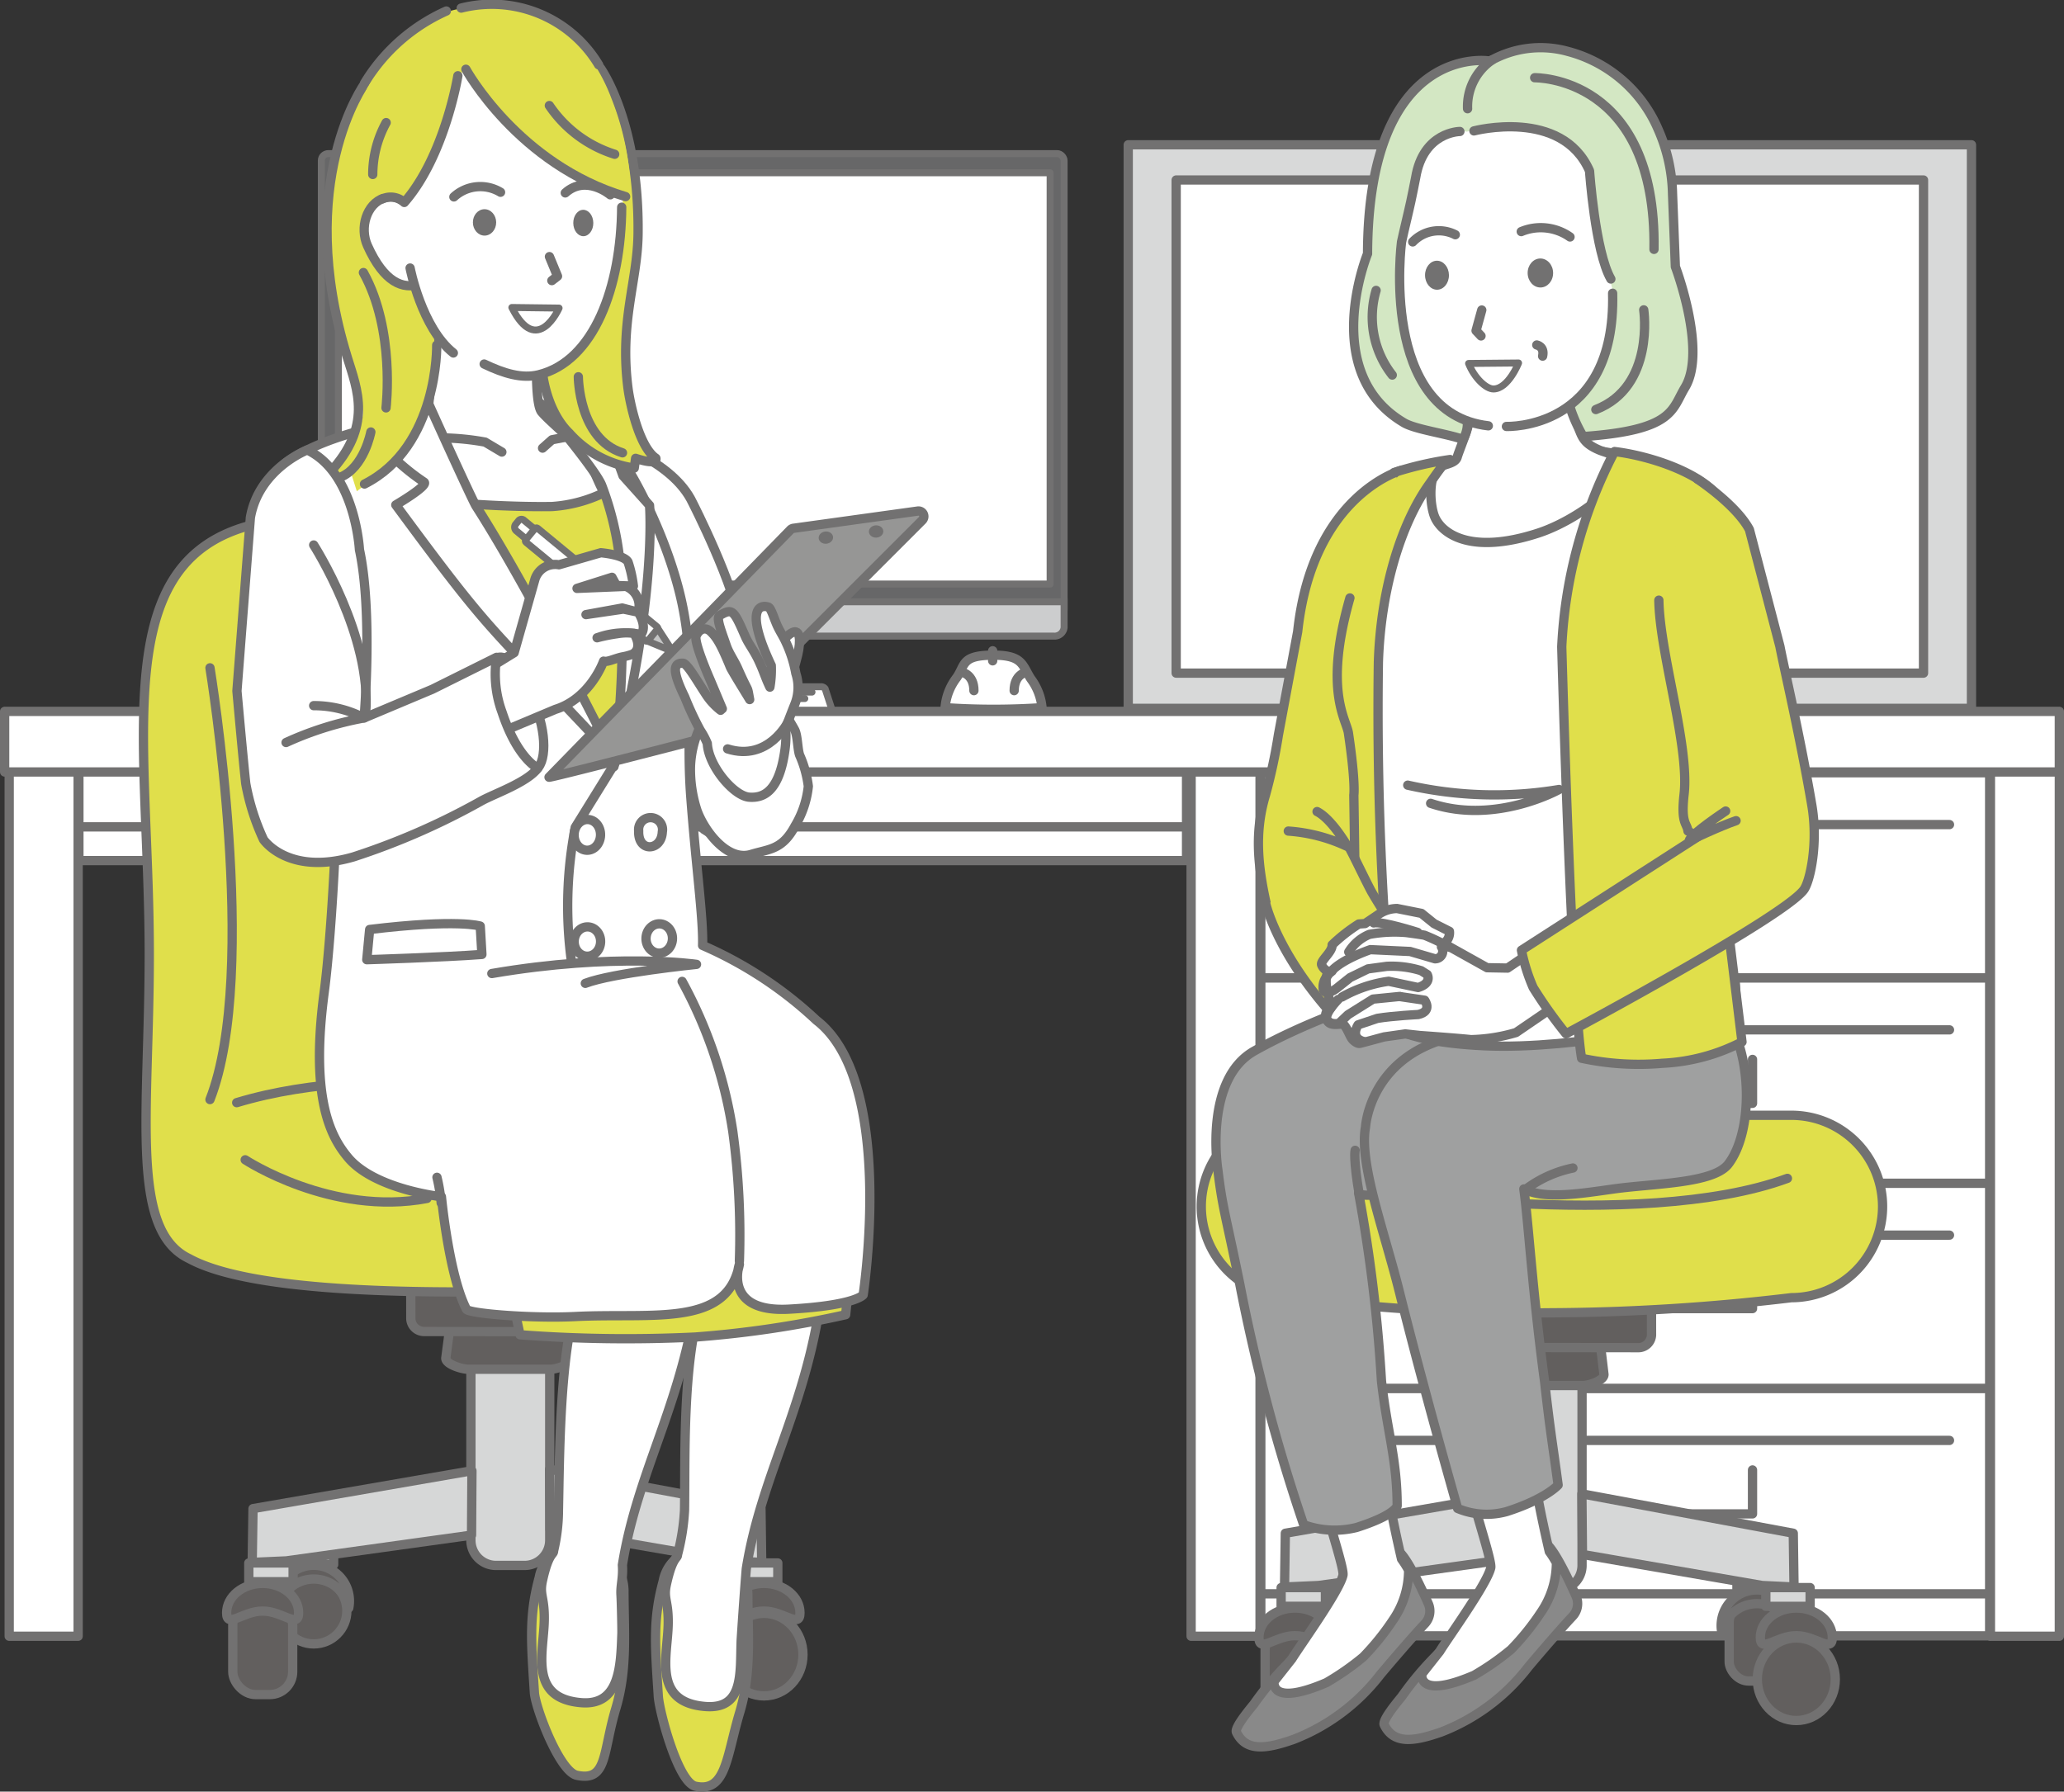 <svg xmlns="http://www.w3.org/2000/svg" width="196.63" height="170.719" viewBox="0 0 196.63 170.719"><rect x="0" y="0" width="196.63" height="170.719" fill="#333333" stroke="none"/><defs><style>.cls-1{fill:#cccdce;}.cls-1,.cls-10,.cls-11,.cls-12,.cls-13,.cls-17,.cls-18,.cls-19,.cls-2,.cls-20,.cls-21,.cls-3,.cls-4,.cls-5,.cls-6,.cls-8,.cls-9{stroke:#727171;}.cls-1,.cls-10,.cls-2,.cls-9{stroke-miterlimit:10;}.cls-1,.cls-17,.cls-2,.cls-3,.cls-4{stroke-width:0.664px;}.cls-2{fill:#676768;}.cls-15,.cls-3,.cls-5,.cls-9{fill:#fff;}.cls-10,.cls-11,.cls-12,.cls-13,.cls-17,.cls-18,.cls-19,.cls-20,.cls-21,.cls-3,.cls-4,.cls-5,.cls-6,.cls-8{stroke-linecap:round;}.cls-11,.cls-12,.cls-13,.cls-17,.cls-18,.cls-19,.cls-20,.cls-21,.cls-3,.cls-4,.cls-5,.cls-6,.cls-8{stroke-linejoin:round;}.cls-10,.cls-4,.cls-6{fill:none;}.cls-10,.cls-11,.cls-12,.cls-13,.cls-18,.cls-19,.cls-20,.cls-21,.cls-5,.cls-6,.cls-8,.cls-9{stroke-width:0.885px;}.cls-7{fill:#afd9fc;}.cls-8{fill:#d8d9d9;}.cls-11{fill:#625f5e;}.cls-12{fill:#d6d7d7;}.cls-13,.cls-14{fill:#e0df4b;}.cls-16{fill:#727171;}.cls-17{fill:#c5c6c6;}.cls-18{fill:#969695;}.cls-19{fill:#898989;}.cls-20{fill:#879197;}.cls-21{fill:#9fa0a0;}.cls-22{fill:#d3e7c3;}</style></defs><title>アセット 50</title><g id="レイヤー_2" data-name="レイヤー 2"><g id="main"><rect class="cls-1" x="60.318" y="56.487" width="11.35" height="9.439" transform="translate(131.986 122.412) rotate(-180)"/><rect class="cls-1" x="55.979" y="65.416" width="19.794" height="2.368" rx="0.908" transform="translate(131.753 133.201) rotate(-180)"/><rect class="cls-2" x="30.613" y="14.636" width="70.761" height="44.137" rx="0.664" transform="translate(131.986 73.409) rotate(-180)"/><path class="cls-1" d="M101.374,57.34v2.454a.92.92,0,0,1-.996.818H31.609a.92.92,0,0,1-.996-.818V57.34Z"/><rect class="cls-3" x="32.238" y="16.465" width="67.804" height="39.189" transform="translate(132.28 72.118) rotate(-180)"/><path class="cls-3" d="M39.265,67.82h40.058l-.716-2.194a.485.485,0,0,0-.43-.188H40.363a.479.479,0,0,0-.432.192Z"/><line class="cls-4" x1="77.357" y1="65.947" x2="76.4" y2="65.947"/><line class="cls-4" x1="74.731" y1="65.947" x2="73.775" y2="65.947"/><line class="cls-4" x1="72.106" y1="65.947" x2="71.149" y2="65.947"/><line class="cls-4" x1="69.48" y1="65.947" x2="68.524" y2="65.947"/><line class="cls-4" x1="66.855" y1="65.947" x2="65.898" y2="65.947"/><line class="cls-4" x1="64.229" y1="65.947" x2="63.273" y2="65.947"/><line class="cls-4" x1="61.604" y1="65.947" x2="60.648" y2="65.947"/><line class="cls-4" x1="58.978" y1="65.947" x2="58.022" y2="65.947"/><line class="cls-4" x1="56.353" y1="65.947" x2="55.397" y2="65.947"/><line class="cls-4" x1="53.728" y1="65.947" x2="52.771" y2="65.947"/><line class="cls-4" x1="51.102" y1="65.947" x2="50.146" y2="65.947"/><line class="cls-4" x1="48.477" y1="65.947" x2="47.52" y2="65.947"/><line class="cls-4" x1="45.851" y1="65.947" x2="44.895" y2="65.947"/><line class="cls-4" x1="43.226" y1="65.947" x2="42.269" y2="65.947"/><line class="cls-4" x1="76.671" y1="66.561" x2="75.715" y2="66.561"/><line class="cls-4" x1="74.046" y1="66.561" x2="73.089" y2="66.561"/><line class="cls-4" x1="71.42" y1="66.561" x2="70.464" y2="66.561"/><line class="cls-4" x1="68.795" y1="66.561" x2="67.838" y2="66.561"/><line class="cls-4" x1="66.169" y1="66.561" x2="65.213" y2="66.561"/><line class="cls-4" x1="63.544" y1="66.561" x2="62.587" y2="66.561"/><line class="cls-4" x1="60.918" y1="66.561" x2="59.962" y2="66.561"/><line class="cls-4" x1="58.293" y1="66.561" x2="57.336" y2="66.561"/><line class="cls-4" x1="55.667" y1="66.561" x2="54.711" y2="66.561"/><line class="cls-4" x1="53.042" y1="66.561" x2="52.086" y2="66.561"/><line class="cls-4" x1="50.416" y1="66.561" x2="49.46" y2="66.561"/><line class="cls-4" x1="47.791" y1="66.561" x2="46.835" y2="66.561"/><line class="cls-4" x1="45.166" y1="66.561" x2="44.209" y2="66.561"/><line class="cls-4" x1="42.54" y1="66.561" x2="41.584" y2="66.561"/><rect class="cls-5" x="120.113" y="151.402" width="69.435" height="4.475" transform="translate(309.66 307.278) rotate(-180)"/><rect class="cls-5" x="113.472" y="72.909" width="6.568" height="83.004" transform="translate(233.513 228.821) rotate(-180)"/><rect class="cls-5" x="0.876" y="72.909" width="6.568" height="83.004" transform="translate(8.32 228.821) rotate(-180)"/><rect class="cls-5" x="189.619" y="72.909" width="6.568" height="83.004" transform="translate(385.807 228.821) rotate(-180)"/><rect class="cls-5" x="7.516" y="73.053" width="105.523" height="5.774" transform="translate(120.555 151.88) rotate(-180)"/><line class="cls-6" x1="65.799" y1="76.049" x2="50.534" y2="76.049"/><rect class="cls-5" x="7.516" y="78.791" width="105.523" height="3.212" transform="translate(120.555 160.794) rotate(-180)"/><rect class="cls-5" x="0.443" y="67.784" width="195.745" height="5.774" transform="translate(196.63 141.343) rotate(-180)"/><rect class="cls-5" x="120.113" y="73.631" width="69.435" height="19.56" transform="translate(309.66 166.821) rotate(-180)"/><rect class="cls-7" x="123.252" y="75.003" width="8.445" height="2.265" transform="translate(254.95 152.271) rotate(-180)"/><line class="cls-6" x1="185.722" y1="78.572" x2="123.938" y2="78.572"/><polyline class="cls-6" points="142.704 81.386 142.704 85.573 166.956 85.573 166.956 81.386"/><rect class="cls-5" x="120.113" y="93.191" width="69.435" height="19.56" transform="translate(309.66 205.941) rotate(-180)"/><line class="cls-6" x1="185.722" y1="98.132" x2="123.938" y2="98.132"/><polyline class="cls-6" points="142.704 100.946 142.704 105.133 166.956 105.133 166.956 100.946"/><rect class="cls-5" x="120.113" y="112.751" width="69.435" height="19.56" transform="translate(309.66 245.062) rotate(-180)"/><rect class="cls-7" x="123.252" y="114.123" width="8.445" height="2.265" transform="translate(254.95 230.512) rotate(-180)"/><line class="cls-6" x1="185.722" y1="117.692" x2="123.938" y2="117.692"/><polyline class="cls-6" points="142.704 120.506 142.704 124.693 166.956 124.693 166.956 120.506"/><rect class="cls-5" x="120.113" y="132.311" width="69.435" height="19.56" transform="translate(309.66 284.182) rotate(-180)"/><rect class="cls-7" x="123.252" y="133.683" width="8.445" height="2.265" transform="translate(254.95 269.632) rotate(-180)"/><line class="cls-6" x1="185.722" y1="137.252" x2="123.938" y2="137.252"/><polyline class="cls-6" points="142.704 140.066 142.704 144.253 166.956 144.253 166.956 140.066"/><rect class="cls-8" x="107.482" y="13.796" width="80.333" height="53.7"/><rect class="cls-5" x="112.049" y="17.152" width="71.198" height="46.987"/><path class="cls-9" d="M99.27,67.431a5.433,5.433,0,0,0-1.063-2.751c-.838-1.293-.749-2.251-3.555-2.251-3.078,0-2.663.899-3.506,2.13a5.411,5.411,0,0,0-1.111,2.872A68.729,68.729,0,0,0,99.27,67.431Z"/><line class="cls-10" x1="94.569" y1="62.01" x2="94.569" y2="62.968"/><path class="cls-10" d="M91.645,64.057s1.137.189,1.137,1.752"/><path class="cls-10" d="M97.754,64.057s-1.137.189-1.137,1.752"/><circle class="cls-11" cx="29.887" cy="153.485" r="3.158"/><path class="cls-11" d="M29.887,150.462a3.402,3.402,0,0,1,3.338,2.754,3.403,3.403,0,1,0-6.676,0A3.401,3.401,0,0,1,29.887,150.462Z"/><polygon class="cls-12" points="31.786 149.092 27.563 149.092 27.563 146.331 31.786 144.707 31.786 149.092"/><rect class="cls-11" x="66.385" y="150.388" width="4.84" height="7.446" rx="1.849"/><path class="cls-11" d="M69.025,150.462a3.402,3.402,0,0,0-3.338,2.754,3.403,3.403,0,1,1,6.676,0A3.401,3.401,0,0,0,69.025,150.462Z"/><polygon class="cls-12" points="67.126 149.092 71.348 149.092 71.348 146.548 67.126 144.761 67.126 149.092"/><path class="cls-12" d="M44.862,103.716v43.052a2.397,2.397,0,0,0,2.397,2.397h2.714a2.397,2.397,0,0,0,2.397-2.397v-43.052Z"/><polygon class="cls-12" points="44.96 140.142 24.104 143.751 24.027 148.875 27.272 148.731 44.922 146.277 44.96 140.142"/><rect class="cls-12" x="23.702" y="148.93" width="4.222" height="1.786"/><rect class="cls-11" x="22.176" y="152.689" width="5.708" height="8.781" rx="2.181"/><path class="cls-11" d="M28.448,153.68c0,1.547-1.535-.167-3.429-.167s-3.429,1.715-3.429.167,1.535-2.802,3.429-2.802S28.448,152.133,28.448,153.68Z"/><polygon class="cls-12" points="52.357 139.998 72.493 143.751 72.565 148.875 69.534 148.731 52.41 145.772 52.357 139.998"/><rect class="cls-12" x="69.876" y="148.93" width="4.222" height="1.786" transform="translate(143.975 299.645) rotate(-180)"/><ellipse class="cls-11" cx="72.782" cy="157.663" rx="3.715" ry="3.934"/><path class="cls-11" d="M69.353,153.68c0,1.547,1.535-.167,3.429-.167s3.429,1.715,3.429.167-1.535-2.802-3.429-2.802S69.353,152.133,69.353,153.68Z"/><path class="cls-11" d="M52.446,130.47H44.579c-.578,0-2.111-.469-2.111-1.047l1.065-8.084a1.047,1.047,0,0,1,1.047-1.047h7.867a1.047,1.047,0,0,1,1.047,1.047l.965,8.084C54.458,130.002,53.024,130.47,52.446,130.47Z"/><path class="cls-11" d="M57.691,126.898l-17.251-.024a1.266,1.266,0,0,1-1.303-1.22l-.009-6.136a1.257,1.257,0,0,1,1.299-1.216l17.251.024a1.266,1.266,0,0,1,1.303,1.22L58.99,125.682A1.257,1.257,0,0,1,57.691,126.898Z"/><path class="cls-13" d="M27.437,49.451C62.226,46.323,57.463,58.16,57.34,98.559a45.632,45.632,0,0,1-.325,5.603l18.168,1.046c9.523,0,6.317,16.565,4.655,16.565,0,0-2.26.896-32.3,1.305-18.408.251-26.204-1.332-29.514-3.15-5.708-2.702-3.803-13.807-3.803-28.992C14.221,68.849,9.524,51.062,27.437,49.451Z"/><path class="cls-6" d="M20.003,63.634s4.764,29.015,0,41.141"/><path class="cls-6" d="M54.852,104.854s-17.837-4.14-32.303.214"/><path class="cls-6" d="M23.359,110.513s8.228,5.413,17.323,3.681"/><circle class="cls-11" cx="128.233" cy="155.831" r="3.158"/><path class="cls-11" d="M128.233,152.808a3.402,3.402,0,0,1,3.338,2.754,3.403,3.403,0,1,0-6.676,0A3.401,3.401,0,0,1,128.233,152.808Z"/><polygon class="cls-12" points="130.132 151.438 125.909 151.438 125.909 148.677 130.132 147.053 130.132 151.438"/><rect class="cls-11" x="164.731" y="152.734" width="4.84" height="7.446" rx="1.849"/><path class="cls-11" d="M167.371,152.808a3.402,3.402,0,0,0-3.338,2.754,3.403,3.403,0,1,1,6.676,0A3.401,3.401,0,0,0,167.371,152.808Z"/><polygon class="cls-12" points="165.472 151.438 169.694 151.438 169.694 148.893 165.472 147.107 165.472 151.438"/><path class="cls-12" d="M143.208,107.843v41.366a2.351,2.351,0,0,0,2.397,2.303h2.714a2.352,2.352,0,0,0,2.397-2.303V107.843Z"/><polygon class="cls-12" points="143.306 142.488 122.45 146.097 122.373 151.221 125.618 151.077 143.268 148.623 143.306 142.488"/><rect class="cls-12" x="122.048" y="151.275" width="4.222" height="1.786"/><rect class="cls-11" x="120.522" y="155.035" width="5.708" height="8.781" rx="2.181"/><path class="cls-11" d="M126.794,156.026c0,1.547-1.535-.167-3.429-.167s-3.429,1.715-3.429.167,1.535-2.802,3.429-2.802S126.794,154.478,126.794,156.026Z"/><polygon class="cls-12" points="150.703 142.343 170.839 146.097 170.911 151.221 167.88 151.077 150.756 148.118 150.703 142.343"/><rect class="cls-12" x="168.222" y="151.275" width="4.222" height="1.786" transform="translate(340.667 304.337) rotate(-180)"/><ellipse class="cls-11" cx="171.128" cy="160.009" rx="3.715" ry="3.934"/><path class="cls-11" d="M167.699,156.026c0,1.547,1.535-.167,3.429-.167s3.429,1.715,3.429.167-1.535-2.802-3.429-2.802S167.699,154.478,167.699,156.026Z"/><path class="cls-11" d="M150.792,132.022h-7.867c-.578,0-2.111-.469-2.111-1.047l1.065-8.084a1.047,1.047,0,0,1,1.047-1.047h7.867a1.047,1.047,0,0,1,1.047,1.047l.965,8.084C152.804,131.553,151.37,132.022,150.792,132.022Z"/><path class="cls-11" d="M156.037,128.414l-17.251-.024a1.266,1.266,0,0,1-1.303-1.22l-.009-6.136a1.257,1.257,0,0,1,1.299-1.216l17.251.024a1.266,1.266,0,0,1,1.303,1.22l.009,6.136A1.257,1.257,0,0,1,156.037,128.414Z"/><path class="cls-13" d="M170.656,123.651a199.973,199.973,0,0,1-23.076,1.442,173.111,173.111,0,0,1-24.447-1.442,8.69,8.69,0,0,1-8.69-8.69h0a8.69,8.69,0,0,1,8.69-8.69h47.523a8.69,8.69,0,0,1,8.69,8.69h0A8.69,8.69,0,0,1,170.656,123.651Z"/><path class="cls-6" d="M128.851,113.148s27.283,4.331,41.43-.866"/><path class="cls-5" d="M57.974,42.043s6.109,1.814,8.014,5.873c0,0,4.067,7.935,4.607,12.093,1.026,7.908,6.398,9.182,4.629,17.107,0,0-2.55,5.688-8.228,1.872C66.581,78.71,55.413,43.391,57.974,42.043Z"/><path class="cls-13" d="M67.296,147.664a3.687,3.687,0,0,0-4.117,3.004c-.997,3.659-.772,6.16-.462,10.976.093,1.446,1.876,8.209,3.541,8.56,2.921.616,2.948-2.823,4.211-7.035,1.134-3.781.783-7.302.778-11.205A4.36,4.36,0,0,0,67.296,147.664Z"/><path class="cls-5" d="M63.656,154.798c.047-2.287-.479-2.41-.175-3.801.6-2.748,1.07-2.454,1.064-2.859a20.966,20.966,0,0,0,.669-4.247c.076-4.993-.203-13.725,1.511-19.458.49-1.637,1.777-14.07,2.163-15.649l9.575-.35c.433,2.982-.301,15.705-.558,17.157-1.664,9.401-5.474,15.559-6.807,23.894-.157,1.839-.478,6.53-.492,6.894-.113,3.035.285,6.544-3.456,6.224C62.169,162.176,63.593,157.835,63.656,154.798Z"/><path class="cls-13" d="M55.49,147.302a3.687,3.687,0,0,0-4.117,3.004c-.997,3.659-.772,6.16-.462,10.976.093,1.446,2.384,7.53,4.049,7.881,2.921.616,2.44-2.144,3.704-6.356,1.134-3.781.783-7.302.778-11.205A4.36,4.36,0,0,0,55.49,147.302Z"/><path class="cls-5" d="M51.85,154.436c.047-2.287-.479-2.41-.175-3.801.6-2.748,1.07-2.454,1.064-2.859a16.951,16.951,0,0,0,.463-3.885c.11-5.223.109-14.439,1.718-19.82.49-1.637,2.934-13.463,3.32-15.042l9.567-1.08c.433,2.982-1.449,15.828-1.707,17.28-1.664,9.401-5.474,15.559-6.807,23.894.09,1.253-.194,1.939-.133,2.87.039.59.1,3.281.087,3.644-.113,3.035-.161,6.923-3.901,6.603C50.362,161.814,51.787,157.473,51.85,154.436Z"/><path class="cls-13" d="M49.538,127.186a135.875,135.875,0,0,0,16.673.217,98.716,98.716,0,0,0,14.351-2.129l1.168-11.434-35.085-.3Z"/><path class="cls-5" d="M32.014,71.068c-1.231-10.279-4.751-27.005-4.751-27.005,4.638-3.318,13.3-4.228,13.3-4.228l12.377.816,5.238,1.896c1.293.887,5.418,8.317,6.816,15.039,1.354,6.515.295,11.457.817,18.379.489,6.492,1.203,11.612,1.123,14.122a37.93,37.93,0,0,1,10.85,7.14C85.35,103.047,82.231,123.383,82.231,123.383s-.744,1.018-7.072,1.363-4.719-4.275-4.719-4.275c-1.155,6.059-8.236,4.601-15.641,4.977-4.028.204-10.149-.274-10.369-.702-1.663-3.24-2.378-10.716-2.378-10.716s-6.353-.678-8.899-3.734c-1.572-1.887-3.633-5.445-2.274-15.699C31.695,88.453,32.387,74.177,32.014,71.068Z"/><path class="cls-6" d="M64.984,93.515a43.387,43.387,0,0,1,4.828,14.3,73.158,73.158,0,0,1,.628,12.339"/><path class="cls-6" d="M41.629,112.181a16.694,16.694,0,0,1,.402,2.446"/><path class="cls-6" d="M58.56,72.764l-3.753,6.063a39.147,39.147,0,0,0-.397,12.559"/><path class="cls-5" d="M35.215,88.568c8.437-1.022,10.537-.326,10.537-.326l.158,2.703c-3.518.269-10.968.502-10.968.502Z"/><path class="cls-14" d="M40.711,39.368a116.075,116.075,0,0,0,6.485,12.844C51.618,59.927,58.56,71.754,58.56,71.754a37.545,37.545,0,0,0,1.155-8.733c.16-6.538-1.353-18.253-4.017-21.415C55.697,41.606,47.937,38.661,40.711,39.368Z"/><path class="cls-5" d="M51.404,28.034c-.206,2.43-.65,10.227.195,11.224C52.653,40.501,55.643,42.666,56.551,44.811s1.022,2.118,1.022,2.118A13.309,13.309,0,0,1,52.573,48.266c-3.739.054-7.635-.235-7.635-.235s-.79-.563-2.446-3.871a17.104,17.104,0,0,1-1.781-4.793c.18-.497.821-8.371,1.239-12.017Z"/><polyline class="cls-6" points="54.129 41.608 52.587 41.903 51.688 42.7"/><path class="cls-6" d="M47.81,43.074l-1.594-.948a24.644,24.644,0,0,0-6.106-.347"/><path class="cls-5" d="M51.342,38.336a37.906,37.906,0,0,0,4.547,2.671,7.751,7.751,0,0,1,2.598,1.949l.866,2.382,2.526,2.815s.744,8.877-3.392,24.901a103.769,103.769,0,0,0,.722-16.787,28.65,28.65,0,0,0-1.882-10.014C56.864,45.007,53.115,40.445,51.342,38.336Z"/><ellipse class="cls-5" cx="55.958" cy="79.5" rx="1.466" ry="1.26" transform="matrix(0.036, -0.999, 0.999, 0.036, -25.483, 132.592)"/><ellipse class="cls-5" cx="55.958" cy="89.717" rx="1.398" ry="1.26" transform="translate(-35.599 142.61) rotate(-88.063)"/><path class="cls-5" d="M63.097,79.267c-.071,1.817-2.333,2.006-2.252-.091a1.14,1.14,0,1,1,2.252.091Z"/><ellipse class="cls-5" cx="62.804" cy="89.425" rx="1.398" ry="1.26" transform="translate(-28.693 149.17) rotate(-88.063)"/><path class="cls-5" d="M40.588,37.903A8.488,8.488,0,0,0,38.206,39.707a10.327,10.327,0,0,0-1.877,2.671,20.806,20.806,0,0,0,4.064,3.557c.491.317-2.687,2.176-2.687,2.176,9.659,13.125,8.583,11.012,20.708,24.004,0,0-7.681-15.502-13.064-23.891C44.994,47.667,40.779,38.397,40.588,37.903Z"/><path class="cls-6" d="M46.855,92.764c11.734-2.015,19.5-.873,19.5-.873s-7.998.81-10.594,1.808"/><path class="cls-13" d="M54.838,24.306,57.194,6.476S60.92,11.597,60.786,22.313c-.056,4.5-1.774,8.342-.96,14.674.175,1.358,1.041,5.575,2.654,6.675,0,0,.263.732-1.926.011l-.131.926a10.201,10.201,0,0,1-6.163-3.305C50.986,38.168,50.1,29.935,54.838,24.306Z"/><path class="cls-6" d="M55.096,35.901s.024,5.925,4.207,7.248"/><path class="cls-14" d="M40.556,26.219,34.943,7.523s-4.318,6.542-3.617,16.7c.31,4.49,2.283,9.312,3.224,14.836.23,1.35-1.605,5.125-3.173,6.287,0,0-.171.286,1.989-.521l.627,1.983a22.902,22.902,0,0,0,4.636-4.617C41.286,38.42,42.213,34.257,40.556,26.219Z"/><path class="cls-6" d="M35.329,41.163s-.632,3.405-2.936,4.323"/><path class="cls-6" d="M36.775,38.866s.899-7.405-2.155-12.896"/><path class="cls-6" d="M34.767,7.937s-6.854,9.363-1.675,26.131c.94,3.045,2.454,6.545-1.717,10.998"/><path class="cls-6" d="M41.604,32.886s.198,9.661-6.88,13.235"/><path class="cls-5" d="M39.869,21.601c.586,1.799,1.82,4.924.16,5.465s-3.442-.161-5.016-3.649c-.778-1.725-.089-4.005,1.571-4.545S39.283,19.802,39.869,21.601Z"/><path class="cls-15" d="M58.879,12.654s3.339,19.78-8.178,22.983c0,0-8.902,1.828-10.952-8.752a52.993,52.993,0,0,1-2.184-13.387c-.039-3.665,1.246-10.658,11.155-10.751C53.248,2.705,58.293,7.317,58.879,12.654Z"/><path class="cls-6" d="M39.068,25.539s1.089,5.679,4.121,8.096"/><path class="cls-6" d="M46.126,34.687c1.916.919,3.609,1.408,5.167,1.03,5.315-1.291,7.882-8.414,7.933-15.973"/><ellipse class="cls-16" cx="46.16" cy="21.192" rx="1.109" ry="1.258" transform="translate(-0.196 0.433) rotate(-0.536)"/><ellipse class="cls-16" cx="55.568" cy="21.249" rx="0.954" ry="1.258" transform="translate(-0.196 0.521) rotate(-0.536)"/><path class="cls-6" d="M58.138,18.564s-2.309-1.953-4.286-.182"/><path class="cls-6" d="M43.24,18.762a3.719,3.719,0,0,1,4.445-.443"/><polyline class="cls-6" points="52.343 24.452 53.113 26.32 52.572 26.739"/><path class="cls-3" d="M48.762,29.3c2.415,4.798,4.499.056,4.499.056Z"/><path class="cls-14" d="M40.923,1.853c-8.346,4.907-8.61,15.542-4.706,16.553a7.095,7.095,0,0,1,2.039.912c3.447-3.857,3.885-6.048,5.829-12.689a25.174,25.174,0,0,0,16,11.845,25.852,25.852,0,0,0-1.845-9.117,17.05,17.05,0,0,0-3.848-6.02C51.091.159,44.33-.15,40.923,1.853Z"/><path class="cls-6" d="M43.619,7.219S42.387,14.865,38.515,19.291a1.915,1.915,0,0,0-2.097-.335"/><path class="cls-6" d="M36.787,11.683a10.31,10.31,0,0,0-1.276,4.942"/><path class="cls-6" d="M44.383,6.598s4.959,9.078,15.218,12.138"/><path class="cls-6" d="M58.558,14.699a11.754,11.754,0,0,1-6.223-4.642"/><path class="cls-6" d="M42.52,1.051a17.428,17.428,0,0,0-7.781,6.859"/><path class="cls-6" d="M57.031,6.173A11.87,11.87,0,0,0,43.937.771"/><path class="cls-5" d="M50.901,67.051c1.193,2.675,1.21,5.843,0,6.382s-2.502-2.652-3.695-5.327-1.11-4.868.1-5.408S49.708,64.377,50.901,67.051Z"/><path class="cls-17" d="M62.633,59.823l1.273,1.962a.114.114,0,0,1-.136.162l-2.157-.887Z"/><path class="cls-3" d="M49.901,49.376h.435a.46.46,0,0,1,.46.46v1.513a.46.46,0,0,1-.46.46h-.435a.35.35,0,0,1-.35-.35V49.725A.35.35,0,0,1,49.901,49.376Z" transform="translate(121.129 44.08) rotate(129.517)"/><rect class="cls-3" x="55.488" y="48.149" width="1.729" height="15.1" rx="0.168" transform="translate(135.179 47.668) rotate(129.517)"/><path class="cls-5" d="M60.379,60.333a5.808,5.808,0,0,0-1.609.056,16.146,16.146,0,0,0-1.887.381c.037-.011.053-.015.096-.028a7.703,7.703,0,0,1,4.09-.288c.621-.828-.276-2.123-.276-2.123l-1.398-.293-3.57.525,3.45-.628,1.519.397A1.986,1.986,0,0,0,59.621,55.875l-4.65.19,3.33-1.056.422.781,1.619.055a11.329,11.329,0,0,0-.509-2.29c-.364-.704-2.593-.887-2.593-.887l-3.99,1.148a2.015,2.015,0,0,0-2.286,1.373l-1.985,7.007-2.635,1.624.943,6.131,5.615-2.356c3.348-1.036,4.6-4.598,4.6-4.598.373.119,1.024-.242,1.785-.404a5.046,5.046,0,0,0,.994-.271C61.315,61.701,60.379,60.333,60.379,60.333Z"/><path class="cls-5" d="M29.268,42.876s-4.619,1.797-5.416,6.452l-1.28,16.508s.592,6.592.84,8.825A21.907,21.907,0,0,0,25.104,80s2.319,3.458,8.559,1.654a67.202,67.202,0,0,0,12.2-5.341c1.255-.692,4.361-1.754,5.375-3.119,0,0-1.938-.875-3.407-5.327a10.533,10.533,0,0,1-.528-5.231L41.192,65.676l-6.505,2.735s.844-10.06-.444-16.031C34.243,52.38,33.854,45.056,29.268,42.876Z"/><path class="cls-6" d="M27.252,70.751a31.373,31.373,0,0,1,7.435-2.341,10.324,10.324,0,0,0-4.804-1.171"/><path class="cls-6" d="M29.883,51.929s5.62,8.758,4.943,16.125"/><path class="cls-18" d="M52.306,74.053,75.3,50.486a.515.515,0,0,1,.336-.154L87.466,48.692a.515.515,0,0,1,.396.878L67.2,70.228a.515.515,0,0,1-.239.135S52.091,74.222,52.306,74.053Z"/><ellipse class="cls-16" cx="78.677" cy="51.228" rx="0.687" ry="0.585" transform="translate(-5.005 8.665) rotate(-6.11)"/><ellipse class="cls-16" cx="83.463" cy="50.642" rx="0.687" ry="0.585" transform="translate(-2.686 4.719) rotate(-3.187)"/><path class="cls-5" d="M77.007,74.922a9.192,9.192,0,0,1-1.264,3.775c-1.222,2.298-2.445,2.184-4.185,2.715-2.303.704-4.483-2.313-5.157-4.187a12.523,12.523,0,0,1-.624-4.127,9.711,9.711,0,0,1,1.315-4.575c1.863-3.271,1.762-1.886,4.388-2.687,1.382-.421,3.067,1.571,4.221,3.698.297.547.277,1.918.489,2.444A10.52,10.52,0,0,1,77.007,74.922Z"/><path class="cls-5" d="M75.855,62.933c-.372,1.303-.45,2.454-1.003,2.454s-1.001-1.1-1-2.455,1.337-2.73,1.89-2.729S76.282,61.44,75.855,62.933Z"/><path class="cls-5" d="M75.819,64.174a12.09,12.09,0,0,0-.999-3.091c-.247-.527-.583-1.015-.837-1.613-.314-.738-.543-1.546-.794-1.626-.942-.297-2.147.419.288,5.567a9.696,9.696,0,0,1-.132,2.063c-.438-.913-.498-1.269-.985-2.349-.53-1.174-1.014-1.685-1.366-2.492-1.107-2.539-1.216-2.68-2.418-1.995-.374.213.086,1.338.62,2.883.261.755.76,1.423,1.092,2.18,1.134,2.584.848,1.44,1.131,2.957-.179-.312-1.7-2.745-1.846-3.102-.913-2.23-1.308-2.827-1.855-3.361-.531-.519-1.136-.231-1.399.404-.246.597,1.334,4.177,1.334,4.177l1.16,2.758c-.057.046-.112.096-.166.146a6.186,6.186,0,0,1-1.47-1.637c-.78-1.181-1.718-2.835-2.115-2.848-.865-.03-1.109.601.172,3.218a29.99,29.99,0,0,0,1.475,3.164A7.318,7.318,0,0,1,67.382,70.837c.109,2.159,2.531,5.016,3.993,5.124,1.376.102,2.869-.541,3.41-4.547a9.634,9.634,0,0,0,.053-2.051c.333-.864.713-1.844.864-2.218A4.278,4.278,0,0,0,75.819,64.174Z"/><path class="cls-6" d="M75.082,68.789s-1.886,3.798-5.765,2.571"/><path class="cls-13" d="M133.507,44.816s-8.472,2.286-9.882,15.369l-1.833,9.825a51.967,51.967,0,0,1-1.23,5.73c-1.172,3.86-.641,7.357.25,11.171a19.517,19.517,0,0,0,7.524-1.885s2.465-7.579,2.494-7.693C133.218,67.73,133.507,44.816,133.507,44.816Z"/><path class="cls-19" d="M122.845,158.354c.887-.754,10.271-10.618,10.271-10.618.794.414,2.223,3.431,2.95,5.06a1.759,1.759,0,0,1-.335,1.93c-1.366,1.447-4.005,4.562-4.227,4.833a19.154,19.154,0,0,1-8.297,6.192c-2.563.896-4.505,1.189-5.413-.688-.178-.368.796-1.637,1.653-2.673A29.993,29.993,0,0,1,122.845,158.354Z"/><path class="cls-5" d="M134.195,149.619a9.896,9.896,0,0,0-.675-1.067s-1.111-4.709-1.482-7.55l-6.083,1.606c1.023,3.687,2.101,6.964,1.984,7.489-.34,1.527-4.122,6.755-4.856,7.96l-1.698,2.155s-.492,2.466,4.974.122a25.284,25.284,0,0,0,3.508-2.445,24.069,24.069,0,0,0,2.839-3.519A8.371,8.371,0,0,0,134.195,149.619Z"/><path class="cls-19" d="M136.922,157.646c.887-.754,10.271-10.618,10.271-10.618.794.414,2.223,3.431,2.95,5.06a1.759,1.759,0,0,1-.335,1.93c-1.366,1.447-4.005,4.562-4.227,4.833a19.154,19.154,0,0,1-8.297,6.192c-2.563.896-4.505,1.189-5.413-.688-.178-.368.796-1.637,1.653-2.673A29.993,29.993,0,0,1,136.922,157.646Z"/><path class="cls-5" d="M148.273,148.912a9.896,9.896,0,0,0-.675-1.067s-1.111-4.709-1.482-7.55l-6.083,1.606c1.023,3.687,2.101,6.964,1.984,7.489-.34,1.527-4.122,6.755-4.856,7.96l-1.698,2.155s-.492,2.466,4.974.122a25.285,25.285,0,0,0,3.508-2.445,24.068,24.068,0,0,0,2.839-3.519A8.371,8.371,0,0,0,148.273,148.912Z"/><path class="cls-20" d="M133.609,93.777s19.496.604,31.688-.494l.549,11.148-23.834,2.911-8.732-3.02Z"/><path class="cls-21" d="M148.382,94.601c-3.264-4.643-20.466.782-28.9,5.55-4.82,2.725-3.465,11.292-3.465,11.292.46,3.768.708,4.119,2.096,10.925a174.636,174.636,0,0,0,6.084,22.917,8.638,8.638,0,0,0,5.051.26c3.717-1.192,3.855-2.06,3.855-2.06-.001-4.402-.958-7.095-1.496-11.911a145.822,145.822,0,0,0-2.176-17.906c.212,1.017,14.544-1.507,19.682-7.424C151.103,103.954,150.036,96.954,148.382,94.601Z"/><path class="cls-6" d="M129.098,109.609s-.203.779.424,4.386"/><path class="cls-21" d="M153.726,113.292c3.803-.533,9.516-.502,10.935-2.382,2.667-3.535,2.151-12.075-1.048-14.845-2.931-2.538-17.55.524-25.921,2.929-7.262,2.086-7.607,8.418-7.607,8.418-.626,3.438,1.786,9.906,3.203,15.574,2.491,9.961,5.415,20.137,5.575,20.748a7.139,7.139,0,0,0,4.686.293c3.718-1.192,4.888-2.526,4.888-2.526-.549-4.119-.745-5.011-1.284-9.827-1.158-8.549-1.528-15.059-1.983-18.382C147.125,114.315,150.684,113.718,153.726,113.292Z"/><path class="cls-6" d="M149.847,111.296a11.268,11.268,0,0,0-4.43,1.977"/><path class="cls-5" d="M162.559,97.176c-.358-3.986-.45-12.101-.418-12.624.065-1.07.938-24.034.938-24.034,1.061-10.452-2.31-13.609-6.088-16.123-3.778-2.514-13.341-1.343-13.341-1.343s-5.236-.037-7.893,2.406c-6.869,6.315-4.453,19.29-4.545,23.013-.12,4.86.577,28.656.577,28.656s.828,2.105,9.619,2.521S162.559,97.176,162.559,97.176Z"/><path class="cls-6" d="M134.111,74.815a37.227,37.227,0,0,0,14.414.413s-6.06,3.398-12.233,1.32"/><path class="cls-5" d="M149.931,39.291c.707,2.087.596,2.82,2.452,3.603.619.261,2.299.59,2.306,1.613.01,1.519-4.313,5.044-8.177,6.298-6.465,2.098-9.158.008-9.823-1.531-.439-1.017-.629-3.529.201-4.564.411-.512,1.73-.431,1.935-1.159.139-.494.918-2.381,1.026-2.951a15.682,15.682,0,0,0,.08-5.527l9.264-.608A10.224,10.224,0,0,0,149.931,39.291Z"/><path class="cls-14" d="M132.918,98.573a195.298,195.298,0,0,1-1.107-39.749c.11-4.12,2.695-10.278,4.356-12.708.615-.899,1.492-2.234,1.975-2.33a20.6,20.6,0,0,0-4.164,1.023c-.851.31-2.777,2.639-4.446,7.225a20.506,20.506,0,0,0-1.698,6.427,22.459,22.459,0,0,0-.81,5.973,9.051,9.051,0,0,0,1.583,4.513l.605,11.836s-.233,15.769.663,17.19S132.918,98.573,132.918,98.573Z"/><path class="cls-6" d="M128.602,56.977c-2.526,8.842-.333,11.574-.141,12.875.704,4.788.514,5.913.514,5.913.135,8.3.223,20.666.688,21.889s3.113.99,3.113.99a320.416,320.416,0,0,1-1.461-35.556c.218-6.832,2.102-13.125,4.852-16.972.633-.886,1.492-2.234,1.975-2.33a32.533,32.533,0,0,0-5.331,1.236"/><path class="cls-13" d="M150.674,100.837a25.819,25.819,0,0,0,7.693.478,18.339,18.339,0,0,0,7.587-2.034L164.575,87.944l.173-24.488s1.963-8.999-.261-14.877c-1.243-3.284-7.229-5.14-10.674-5.553a44.747,44.747,0,0,0-5.031,18.603S149.71,95.313,150.674,100.837Z"/><path class="cls-15" d="M133.178,23.404c-.633,10.538,2.444,17.246,9.693,17.315,9.878.094,12.135-8.649,11.879-18.917-.236-9.455-5.55-11.855-11.988-11.833C136.401,9.991,133.726,14.286,133.178,23.404Z"/><path class="cls-22" d="M159.607,25.408l-.268-8.668C157.326,6.866,150.617,5.366,150.617,5.366a10.846,10.846,0,0,0-8.458.256l-2.679.178s-9.728.709-9.304,18.324c0,0-6.011,16.347,9.002,17.62,0,0,1.051-1.052.044-1.939,0,0-1.278,1.045-4.17-3.938-4.065-7.007-.458-17.262-.458-17.262.221-7.091,5.151-6.057,5.151-6.057s7.325-2.291,11.317,3.011c0,0,.554,3.838.897,5.411s1.713,6.812,1.713,6.812c.526,8.354-4.06,11.14-4.06,11.14.57,1.508.902,2.6.902,2.6C167.281,41.891,159.607,25.408,159.607,25.408Z"/><path class="cls-6" d="M156.592,29.525s1.086,7.314-4.562,9.5"/><path class="cls-6" d="M146.202,7.406s11.622-.226,11.368,16.355"/><path class="cls-6" d="M131.096,27.672a8.967,8.967,0,0,0,1.539,8.065"/><path class="cls-6" d="M140.416,12.474s8.374-2.207,11.014,3.808c0,0,.537,7.719,2.031,10.305"/><path class="cls-6" d="M142.157,5.705a5.374,5.374,0,0,0-2.346,4.654"/><path class="cls-6" d="M143.511,40.635s10.442.422,10.119-12.694"/><path class="cls-6" d="M141.787,40.575c-10.406-1.208-8.269-17.516-8.269-17.516s.366-1.665.644-2.795.704-3.342.704-3.342c.726-4.382,4.212-4.394,4.212-4.394"/><path class="cls-6" d="M141.972,5.806a9.71,9.71,0,0,1,7.387-.909,12.917,12.917,0,0,1,8.587,7.383,15.961,15.961,0,0,1,1.391,6.202l.269,6.926s3.035,8.009.92,11.512c-1.278,2.116-1.043,4.068-9.693,4.679a13.087,13.087,0,0,1-1.22-2.679"/><path class="cls-6" d="M141.789,5.801s-11.439-1.756-11.508,18.378c0,0-4.651,11.329,3.477,16.107,1.081.635,3.965,1.015,5.615,1.579a2.936,2.936,0,0,0,.424-1.459"/><ellipse class="cls-16" cx="136.897" cy="26.225" rx="1.139" ry="1.382" transform="translate(-0.268 1.442) rotate(-0.603)"/><ellipse class="cls-16" cx="146.747" cy="26.012" rx="1.213" ry="1.382" transform="translate(-0.266 1.546) rotate(-0.603)"/><path class="cls-6" d="M134.584,23.049a3.449,3.449,0,0,1,4.057-.684"/><path class="cls-6" d="M149.57,22.579a4.836,4.836,0,0,0-4.645-.512"/><path class="cls-6" d="M146.403,32.871s.759.141.558,1.063"/><polyline class="cls-6" points="141.163 29.541 140.619 31.509 141.091 32.011"/><path class="cls-3" d="M139.907,34.632c.558,1.395,1.668,2.433,2.371,2.431,1.415-.006,2.391-2.475,2.391-2.475Z"/><path class="cls-14" d="M130.725,85.079c-.396-.674-1.799-3.626-2.069-4.085l-8.047,5.27s.92,4.386,6.367,10.47c0,0,2.665-5.741,8.153-5.5A40.295,40.295,0,0,1,130.725,85.079Z"/><path class="cls-6" d="M120.56,86.009s.968,4.641,6.415,10.725c0,0,2.665-5.741,8.153-5.5a40.291,40.291,0,0,1-4.404-6.155c-.396-.674-1.799-3.626-2.069-4.085"/><path class="cls-6" d="M122.731,79.19a15.722,15.722,0,0,1,5.659,1.486s-1.503-2.635-2.918-3.343"/><path class="cls-5" d="M147.658,89.513l-4.038,2.732-1.952-.035-4.15-2.316a1.173,1.173,0,0,0,.564-1.152l-1.46-.737-1.204-.972-2.329-.464a3.192,3.192,0,0,0-1.842.62l-1.206.814-.589.041a15.928,15.928,0,0,0-2.543,1.986c.034.684-1.14,1.506-1.002,1.906a1.121,1.121,0,0,0,.538.585,1.197,1.197,0,0,0,.451.017l-.461.246s-.409.936.434,3.039c.118.294-.884.391-.485,1.326.35.822,1.41.234,1.679.541.34.388.556,1.145.833,1.408.43.408.647.324.705.307-.402.119,2.255-.601,2.255-.601l2.021-.287,1.4.153s3.354.234,4.859.393a16.251,16.251,0,0,0,4.291-.676l6.748-4.609Z"/><path class="cls-6" d="M138.069,90.255a18.536,18.536,0,0,0-2.362-1.141c-.456-.085-1.732-.254-1.732-.254a13.177,13.177,0,0,0-3.515.172,4.17,4.17,0,0,0-1.97,1.675"/><path class="cls-6" d="M137.323,90.231a.725.725,0,0,1-.62,1.128l-2.367-.695L130.553,90.488s-2.901.966-3.84,2.206"/><path class="cls-6" d="M126.494,92.946a1.557,1.557,0,0,0-.429,1.348c.262.698,1.289-.134,1.289-.134l1.271-1.012,1.7-.827,1.784-.242a9.452,9.452,0,0,1,3.282.415l.572.36s.497.821-.862,1.242l-2.809-.596a12.509,12.509,0,0,0-4.439,1.498"/><path class="cls-6" d="M133.353,94.947l-2.554.254-2.384,1.494-.861.817s-.836.196-1.129-.365,1.055-1.907,1.055-1.907"/><path class="cls-6" d="M129.952,99.256c-1.423-.363-.57-1.603-.57-1.603l1.835-.616c1.501-.246,3.889-.366,3.889-.366,1.391-.307.615-1.364.615-1.364l-2.252-.332"/><path class="cls-6" d="M135.044,88.842s-3.395-1.091-4.172-.898"/><path class="cls-14" d="M172.604,76.714c-1.129-6.621-2.618-12.946-3.042-15.139L166.662,50.468c-1.273-2.405-4.952-4.811-4.952-4.811l-3.679,11.531c.082,5.083,2.448,14.089,2.14,18.711a5.25,5.25,0,0,0,.849,2.971l.531,1.061L144.944,90.544a17.456,17.456,0,0,0,1.114,3.555,44.16,44.16,0,0,0,3.13,4.404S170.305,87.219,171.897,84.708C172.461,83.817,173.225,80.351,172.604,76.714Z"/><path class="cls-6" d="M161.71,45.658s3.679,2.405,4.952,4.81L169.562,61.575c.424,2.193,1.913,8.518,3.042,15.139.62,3.637-.143,7.103-.707,7.994-1.592,2.511-22.708,13.795-22.708,13.795a44.172,44.172,0,0,1-3.13-4.404,17.457,17.457,0,0,1-1.114-3.555l16.819-10.824-.955-.531c-.106-.796-.69-.69-.371-3.502.521-4.603-2.323-13.416-2.405-18.499"/><path class="cls-6" d="M164.398,77.28s-3.466,2.299-3.466,2.83c0,0,2.936-1.397,4.457-1.91"/></g></g></svg>